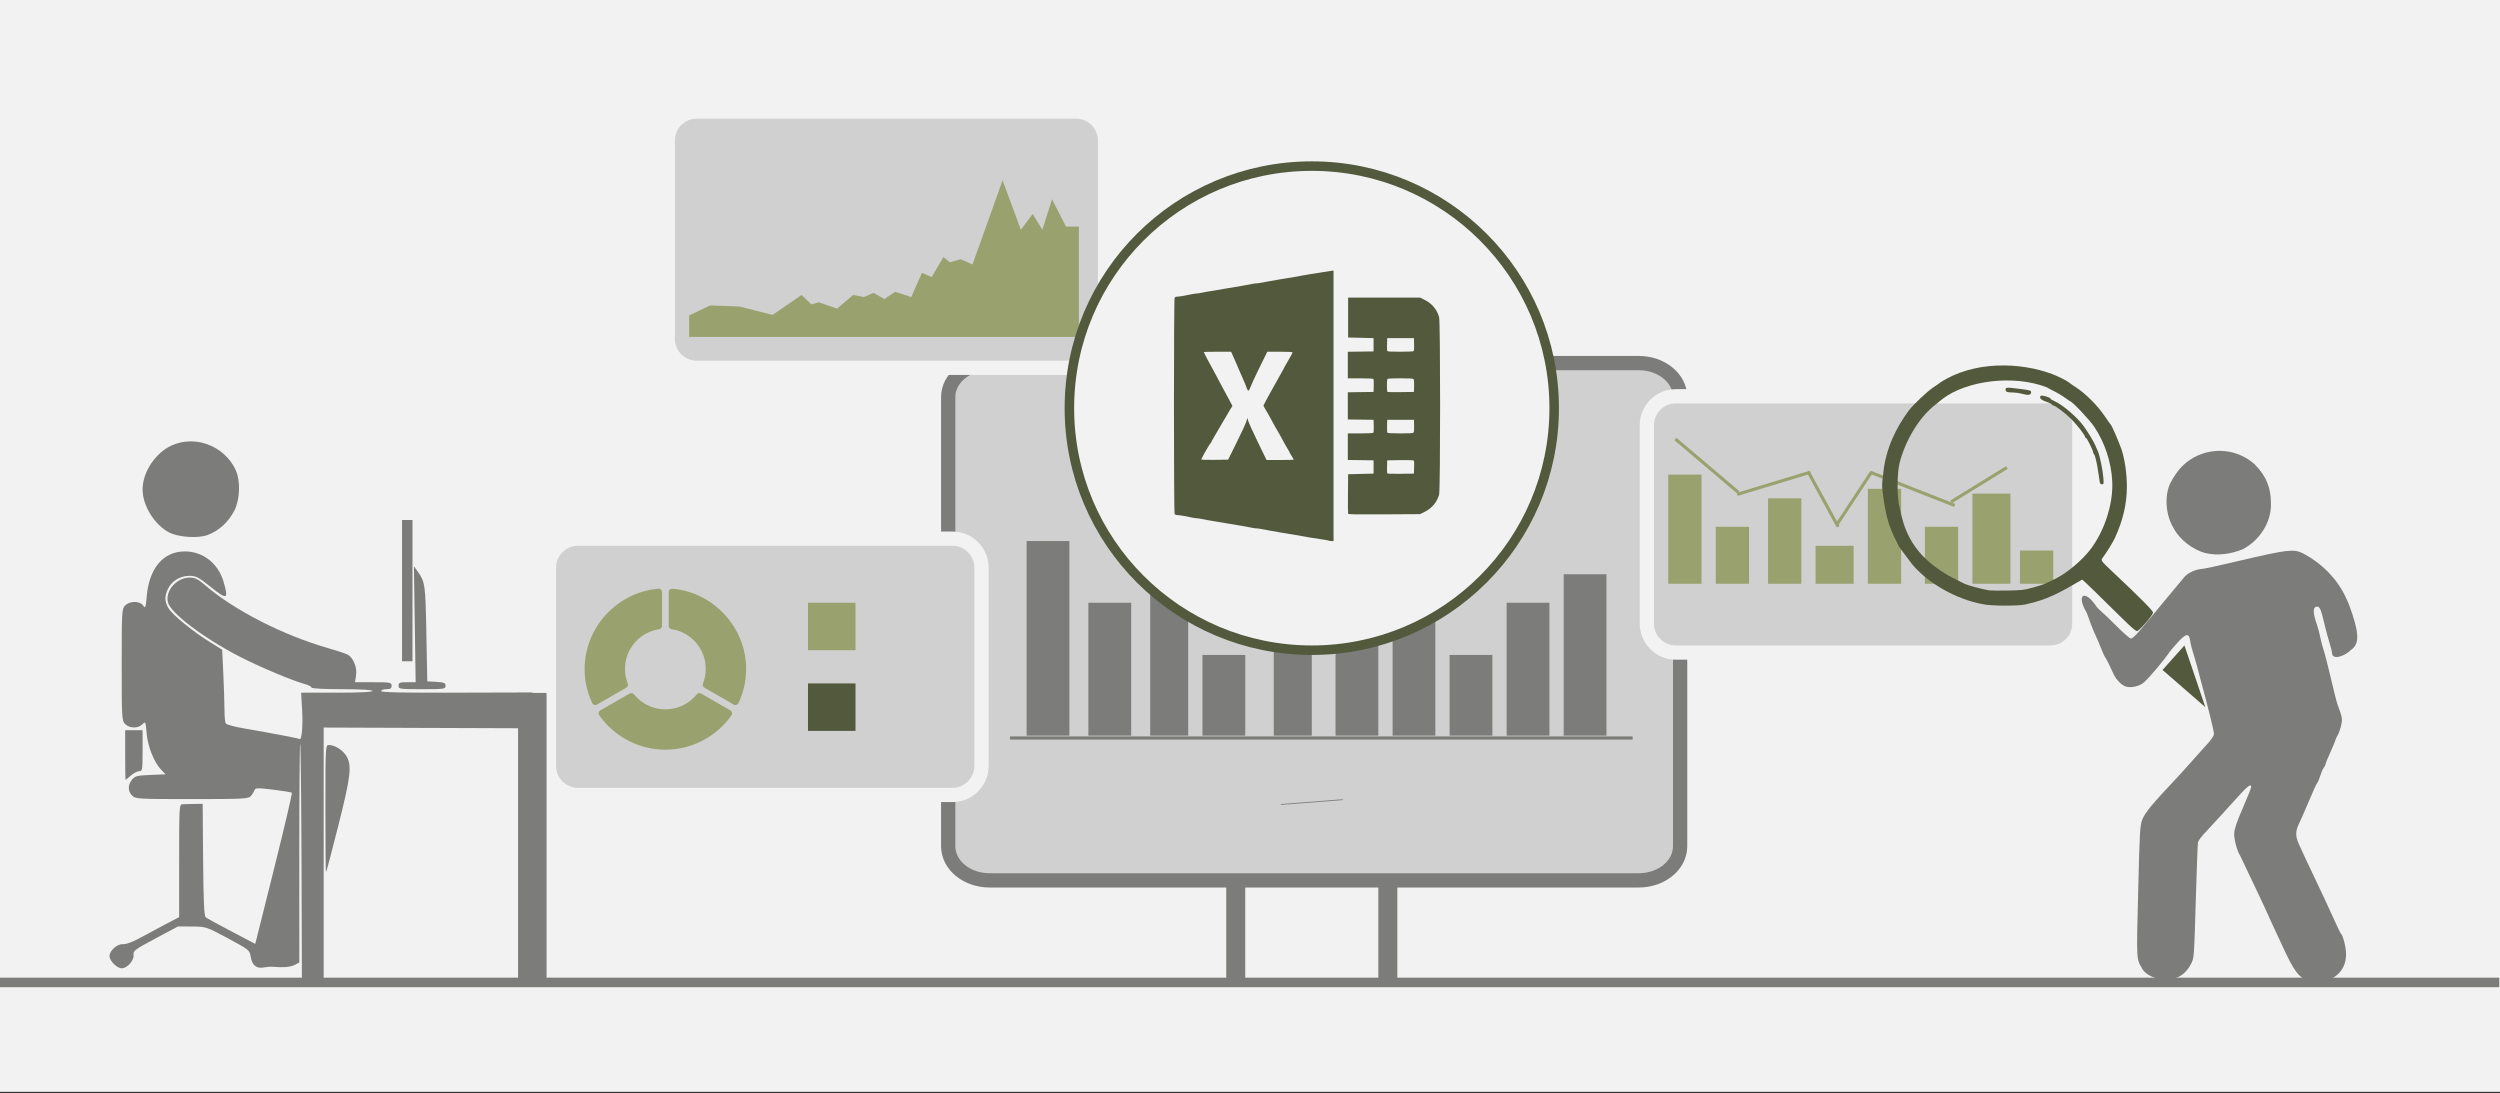 <svg width="526" height="230" xmlns="http://www.w3.org/2000/svg" xmlns:xlink="http://www.w3.org/1999/xlink" overflow="hidden"><rect width="100%" height="100%" fill="#333333" stroke="none"/><defs><clipPath id="clip0"><rect x="0" y="0" width="526" height="230"/></clipPath><clipPath id="clip1"><rect x="438" y="94" width="58" height="113"/></clipPath><clipPath id="clip2"><rect x="438" y="94" width="58" height="113"/></clipPath><clipPath id="clip3"><rect x="438" y="94" width="58" height="113"/></clipPath><clipPath id="clip4"><rect x="396" y="76" width="57" height="57"/></clipPath><clipPath id="clip5"><rect x="396" y="76" width="57" height="57"/></clipPath><clipPath id="clip6"><rect x="396" y="76" width="57" height="57"/></clipPath><clipPath id="clip7"><rect x="123" y="123" width="34" height="35"/></clipPath><clipPath id="clip8"><rect x="123" y="123" width="34" height="35"/></clipPath><clipPath id="clip9"><rect x="123" y="123" width="34" height="35"/></clipPath></defs><g clip-path="url(#clip0)"><rect x="0" y="0" width="526" height="229.667" fill="#FFFFFF"/><rect x="0" y="0" width="526" height="229.667" fill="#F2F2F2"/><path d="M0 206.7 525.848 206.701" stroke="#7C7C7B" stroke-width="2" stroke-miterlimit="8" fill="none" fill-rule="evenodd"/><path d="M344.789 76.389C349.6 76.389 353.5 79.601 353.5 83.563L353.5 178.058C353.5 182.02 349.6 185.232 344.789 185.232L208.211 185.232C203.4 185.232 199.5 182.02 199.5 178.058L199.5 83.563C199.5 79.601 203.4 76.389 208.211 76.389Z" stroke="#7C7C7B" stroke-width="3" stroke-linecap="round" stroke-linejoin="round" stroke-miterlimit="10" fill="#D0D0D0" fill-rule="evenodd"/><path d="M212.5 155.275 343.5 155.275" stroke="#7C7C7B" stroke-width="0.667" stroke-miterlimit="8" fill="none" fill-rule="evenodd"/><path d="M260 184.732 260 206.701" stroke="#7C7C7B" stroke-width="4" stroke-miterlimit="8" fill="none" fill-rule="evenodd"/><path d="M292 184.732 292 206.701" stroke="#7C7C7B" stroke-width="4" stroke-miterlimit="8" fill="none" fill-rule="evenodd"/><path d="M269.5 169.255 282.5 168.256" stroke="#7C7C7B" stroke-width="0.182" stroke-miterlimit="8" fill="none" fill-rule="evenodd"/><rect x="216" y="113.835" width="9" height="40.941" fill="#7C7C7B"/><rect x="229" y="126.816" width="9" height="27.959" fill="#7C7C7B"/><rect x="242" y="120.825" width="8" height="33.951" fill="#7C7C7B"/><rect x="253" y="137.8" width="9" height="16.975" fill="#7C7C7B"/><rect x="268" y="113.835" width="8" height="40.941" fill="#7C7C7B"/><rect x="281" y="126.816" width="9" height="27.959" fill="#7C7C7B"/><rect x="293" y="120.825" width="9" height="33.951" fill="#7C7C7B"/><rect x="305" y="137.8" width="9" height="16.975" fill="#7C7C7B"/><rect x="317" y="126.816" width="9" height="27.959" fill="#7C7C7B"/><rect x="329" y="120.825" width="9" height="33.951" fill="#7C7C7B"/><path d="M346.5 89.468C346.5 86.105 349.23 83.379 352.597 83.379L431.403 83.379C434.77 83.379 437.5 86.105 437.5 89.468L437.5 131.213C437.5 134.575 434.77 137.301 431.403 137.301L352.597 137.301C349.23 137.301 346.5 134.575 346.5 131.213Z" stroke="#F2F2F2" stroke-width="3" stroke-miterlimit="8" fill="#D0D0D0" fill-rule="evenodd"/><rect x="351" y="99.855" width="7" height="22.967" fill="#99A26F"/><rect x="361" y="110.839" width="7" height="11.983" fill="#99A26F"/><rect x="372" y="104.848" width="7" height="17.974" fill="#99A26F"/><rect x="382" y="114.834" width="8" height="7.988" fill="#99A26F"/><rect x="393" y="102.851" width="7" height="19.971" fill="#99A26F"/><rect x="405" y="110.839" width="7" height="11.983" fill="#99A26F"/><rect x="415" y="103.849" width="8" height="18.973" fill="#99A26F"/><rect x="425" y="115.832" width="7" height="6.99" fill="#99A26F"/><path d="M352.5 92.366 365.75 103.6" stroke="#99A26F" stroke-width="0.667" stroke-miterlimit="8" fill="none" fill-rule="evenodd"/><path d="M0 0 15.377 4.66" stroke="#99A26F" stroke-width="0.666" stroke-miterlimit="8" fill="none" fill-rule="evenodd" transform="matrix(1.001 0 0 -1 365.5 104.016)"/><path d="M380.5 99.356 386.75 110.839" stroke="#99A26F" stroke-width="0.667" stroke-miterlimit="8" fill="none" fill-rule="evenodd"/><path d="M0 0 7.239 10.984" stroke="#99A26F" stroke-width="0.666" stroke-miterlimit="8" fill="none" fill-rule="evenodd" transform="matrix(1.001 0 0 -1 386.5 110.34)"/><path d="M411.25 106.346 393.5 99.356" stroke="#99A26F" stroke-width="0.667" stroke-miterlimit="8" fill="none" fill-rule="evenodd"/><path d="M0 0 11.733 7.24" stroke="#99A26F" stroke-width="0.666" stroke-miterlimit="8" fill="none" fill-rule="evenodd" transform="matrix(-1.001 0 0 1 422.25 98.358)"/><g clip-path="url(#clip1)"><g clip-path="url(#clip2)"><g clip-path="url(#clip3)"><path d="M47.61 111.508C45.491 110.901 44.465 109.508 41.801 103.623 41.399 102.736 40.543 100.891 39.898 99.524 37.739 94.613 35.829 90.808 33.216 85.205 32.615 84.382 31.916 81.839 31.945 80.575 31.967 79.606 32.429 78.216 33.739 75.18 34.709 72.93 35.502 70.938 35.502 70.753 35.498 69.894 34.73 70.511 32.068 73.509 30.985 74.729 27.006 79.095 25.473 80.746 24.912 81.35 24.407 82.086 24.35 82.382 24.293 82.678 24.104 87.699 23.93 93.54 23.529 106.975 23.552 106.647 22.909 107.925 21.777 110.178 20.001 111.27 17.455 111.28 15.7 111.287 13.414 110.236 12.776 109.13 11.405 106.753 11.46 107.698 11.824 92.743 12.133 80.071 12.206 78.792 12.692 77.559 13.252 76.139 14.768 74.289 19.476 69.282 20.35 68.353 21.857 66.686 22.825 65.577 23.793 64.468 25.037 63.077 25.588 62.485 27.172 60.787 27.703 60.021 27.703 59.437 27.703 58.936 26.192 52.823 25.134 49.041 24.885 48.154 24.585 47.004 24.466 46.487 24.347 45.969 24.067 44.941 23.844 44.201 22.991 41.374 22.878 40.945 22.724 39.952 22.471 38.331 21.897 38.376 20.249 40.147 19.455 41.001 18.538 42.096 18.212 42.582 17.14 44.181 13.952 47.951 13.012 48.732 12.049 49.532 10.485 49.904 9.316 49.611 8.44 49.391 7.245 48.21 6.698 47.024 5.589 44.615 5.235 43.903 4.962 43.529 4.8 43.307 4.51 42.702 4.316 42.185 4.123 41.667 3.751 40.76 3.489 40.168 3.228 39.577 2.775 38.548 2.483 37.883 2.191 37.217 1.559 35.535 1.078 34.146-1.285 30.15 0.627 29.029 3.068 32.735 3.199 32.948 3.743 33.497 4.278 33.956 4.814 34.415 6.299 35.849 7.58 37.143 8.861 38.437 10.094 39.496 10.321 39.496 10.548 39.496 11.255 38.875 11.891 38.116 12.528 37.356 13.835 35.799 14.796 34.654 15.758 33.51 16.847 32.187 17.216 31.716 17.586 31.244 18.615 30.004 19.502 28.96 20.389 27.916 21.337 26.774 21.608 26.422 22.423 25.585 23.805 25.024 24.814 24.885 26.043 24.74 27.446 24.439 33.349 23.052 43.019 20.78 44.315 20.624 46.248 21.501 50.318 23.642 53.472 26.887 55.275 30.692 56.209 32.617 57.179 35.522 57.569 37.562 57.995 39.792 57.639 41.064 56.339 41.949 55.341 43.013 52.494 44.262 52.44 42.473 52.44 42.224 52.21 41.301 51.93 40.422 51.65 39.543 51.15 37.674 50.819 36.269 50.133 33.359 49.888 32.774 49.351 32.774 48.403 32.774 48.381 33.994 49.285 36.566 49.513 37.217 49.844 38.474 50.02 39.361 50.197 40.249 50.498 41.398 50.69 41.916 50.881 42.433 51.548 45.035 52.172 47.697 52.796 50.358 53.396 52.778 53.505 53.074 54.254 55.107 54.403 55.588 54.517 56.353 54.631 57.114 54.027 59.32 53.502 60.065 53.397 60.213 53.221 60.636 53.109 61.006 52.997 61.376 52.498 62.564 52 63.647 51.502 64.73 51.095 65.749 51.095 65.912 51.095 66.074 50.935 66.398 50.739 66.631 50.544 66.865 50.22 67.6 50.02 68.266 49.819 68.931 49.512 69.657 49.337 69.879 49.162 70.101 48.391 71.795 47.622 73.643 46.854 75.492 45.929 77.611 45.568 78.353 44.741 80.05 44.739 81.107 45.562 82.869 45.92 83.636 46.54 84.99 46.939 85.877 47.338 86.765 48.421 89.064 49.346 90.986 50.27 92.908 51.729 96.054 52.589 97.977 53.448 99.899 54.23 101.533 54.328 101.607 54.754 101.93 55.397 104.518 55.391 105.889 55.384 107.802 54.688 109.337 53.349 110.397 51.693 111.708 49.671 112.1 47.61 111.508ZM25.955 21.51C23.241 20.811 20.425 18.597 19.235 16.229 17.51 13.45 17.35 9.312 18.544 6.827 19.984 4.019 21.759 2.068 24.504 0.893 28.504-0.807 33.095-0.04 36.261 2.856 38.814 5.44 39.61 7.94 39.642 10.869 39.845 15.186 37.02 19.029 33.701 20.721 31.276 21.69 28.586 22.124 25.955 21.51Z" fill="#7C7C7B" transform="matrix(1.004 0 0 1 438 94.862)"/></g></g></g><g clip-path="url(#clip4)"><g clip-path="url(#clip5)"><g clip-path="url(#clip6)"><path d="M50.121 53.37C45.243 48.489 41.739 45.054 41.636 45.054 36.969 47.829 34.326 49.321 29.647 50.321 28.171 50.638 22.517 50.594 21.094 50.256 15.428 49.254 9.504 45.783 6.237 41.814 6.008 41.522 5.368 40.662 4.815 39.903 4.262 39.145 3.737 38.436 3.647 38.328 3.558 38.221 3.342 37.807 3.169 37.409 2.995 37.01 2.776 36.56 2.682 36.408 2.589 36.257 2.464 36.008 2.405 35.856 2.346 35.705 2.105 35.125 1.87 34.569 1.153 32.868 0.618 30.591 0.216 27.522-0.073 25.315-0.072 25.025 0.219 22.924 0.672 17.479 3.042 12.929 5.501 9.555 6.426 8.287 9.4 5.439 10.667 4.607 11.293 4.197 11.929 3.744 12.08 3.601 18.987-0.981 28.661-0.74 35.395 1.815 36.668 2.307 38.499 3.236 38.896 3.591 39.07 3.747 39.738 4.216 40.38 4.634 42.278 5.869 44.803 8.414 46.222 10.519 46.919 11.555 47.54 12.444 47.601 12.495 47.814 12.671 49.283 16.093 49.803 17.623 50.486 19.632 50.954 22.905 50.936 25.555 50.911 29.189 50.147 32.493 48.45 36.293 48.081 37.119 46.491 39.709 45.849 40.529 45.474 41.007 45.58 41.152 47.939 43.398 54.023 49.193 56.44 51.66 56.38 52.018 56.276 52.653 53.464 55.908 53.028 55.899 52.782 55.894 51.726 54.977 50.121 53.37ZM31.337 46.753C32.468 46.445 33.627 46.071 33.912 45.921 34.197 45.771 34.927 45.422 35.534 45.146 37.733 44.144 40.466 42.02 42.518 39.719 45.923 35.901 48.154 29.521 47.889 24.36 47.681 20.311 46.352 16.247 44.139 12.898 43.161 11.416 39.519 7.528 39.11 7.528 38.136 6.849 37.145 6.126 36.152 5.614 35.205 5.131 34.347 4.67 34.246 4.591 27.323 1.892 17.607 3.175 12.584 7.031 12.257 7.309 11.473 7.951 10.842 8.456 7.7 10.975 4.82 15.796 3.629 20.527 3.081 22.703 3.083 27.784 3.632 29.889 4.475 34.016 5.831 38.888 12.095 43.123 12.26 43.224 12.718 43.521 13.112 43.784 13.745 44.206 15.252 45.011 17.231 45.984 17.837 46.282 21.082 47.143 22.29 47.326 22.593 47.372 24.29 47.388 26.06 47.361 28.988 47.317 29.466 47.262 31.337 46.753ZM45.303 24.59C45.26 24.362 45.124 23.472 45.002 22.612 44.708 20.538 44.337 18.925 44.097 18.686 43.991 18.579 43.904 18.386 43.904 18.257 43.904 17.864 42.621 15.254 42.428 15.254 42.329 15.254 42.248 15.177 42.248 15.083 42.248 14.706 40.724 12.691 39.446 11.377 38.2 10.096 36.069 8.448 35.658 8.448 35.564 8.448 35.385 8.325 35.26 8.175 35.136 8.025 34.589 7.762 34.044 7.59 33.047 7.276 32.624 6.778 33.019 6.383 33.227 6.174 35.074 6.746 35.074 7.019 35.074 7.104 35.427 7.325 35.859 7.51 37.511 8.218 40.538 10.829 41.908 12.726 42.821 13.992 43.975 15.908 44.344 16.772 44.507 17.151 44.773 17.772 44.936 18.151 45.316 19.035 45.937 22.157 46.052 23.762 46.135 24.922 46.116 25.003 45.761 25.003 45.514 25.003 45.355 24.86 45.303 24.59ZM29.096 5.956C28.59 5.813 27.748 5.694 27.225 5.692 26.045 5.688 25.693 5.559 25.693 5.133 25.693 4.571 25.759 4.567 28.82 4.957 30.922 5.225 31.059 5.275 30.992 5.751 30.921 6.25 30.353 6.311 29.096 5.956Z" fill="#52593C" transform="matrix(1.011 0 0 1 396 76.889)"/></g></g></g><path d="M455 140.957 459.605 135.803 464 148.784Z" fill="#52593C" fill-rule="evenodd"/><path d="M115.5 119.424C115.5 116.062 118.23 113.336 121.597 113.336L200.403 113.336C203.77 113.336 206.5 116.062 206.5 119.424L206.5 161.169C206.5 164.532 203.77 167.258 200.403 167.258L121.597 167.258C118.23 167.258 115.5 164.532 115.5 161.169Z" stroke="#F2F2F2" stroke-width="3" stroke-miterlimit="8" fill="#D0D0D0" fill-rule="evenodd"/><path d="M140.5 29.554C140.5 26.192 143.23 23.466 146.597 23.466L226.403 23.466C229.77 23.466 232.5 26.192 232.5 29.554L232.5 71.3C232.5 74.662 229.77 77.388 226.403 77.388L146.597 77.388C143.23 77.388 140.5 74.662 140.5 71.3Z" stroke="#F2F2F2" stroke-width="3" stroke-miterlimit="8" fill="#D0D0D0" fill-rule="evenodd"/><g clip-path="url(#clip7)"><g clip-path="url(#clip8)"><g clip-path="url(#clip9)"><path d="M18.451 0.039C18.252 0.021 18.058 0.088 17.912 0.222 17.766 0.356 17.683 0.545 17.683 0.743L17.683 7.865C17.683 8.214 17.937 8.511 18.282 8.564 22.443 9.208 25.463 12.73 25.463 16.94 25.463 17.981 25.268 19.009 24.886 19.998 24.759 20.323 24.889 20.692 25.191 20.866L31.352 24.423C31.461 24.486 31.583 24.518 31.706 24.518 31.778 24.518 31.85 24.507 31.919 24.485 32.108 24.426 32.263 24.29 32.347 24.11 33.411 21.833 33.951 19.42 33.951 16.94 33.951 8.212 27.143 0.788 18.451 0.039Z" fill="#99A26F" transform="matrix(1.001 0 0 1 123 123.821)"/><path d="M9.065 19.998C8.682 19.009 8.488 17.981 8.488 16.94 8.488 12.73 11.508 9.208 15.669 8.564 16.014 8.511 16.268 8.214 16.268 7.865L16.268 0.743C16.268 0.545 16.185 0.356 16.039 0.222 15.892 0.087 15.696 0.02 15.5 0.039 6.808 0.788 0 8.212 0 16.94 0 19.42 0.54 21.833 1.604 24.11 1.688 24.29 1.843 24.426 2.032 24.485 2.101 24.507 2.173 24.518 2.245 24.518 2.368 24.518 2.489 24.486 2.599 24.423L8.76 20.866C9.062 20.692 9.192 20.323 9.065 19.998Z" fill="#99A26F" transform="matrix(1.001 0 0 1 123 123.821)"/><path d="M30.648 25.65 24.486 22.093C24.188 21.922 23.803 21.989 23.581 22.262 21.96 24.274 19.552 25.427 16.975 25.427 14.399 25.427 11.991 24.274 10.369 22.262 10.147 21.99 9.763 21.921 9.464 22.093L3.303 25.65C3.132 25.75 3.009 25.916 2.966 26.11 2.923 26.304 2.963 26.507 3.078 26.669 6.259 31.207 11.455 33.915 16.975 33.915 22.497 33.915 27.693 31.206 30.873 26.669 30.988 26.507 31.028 26.304 30.985 26.11 30.942 25.916 30.819 25.75 30.648 25.65Z" fill="#99A26F" transform="matrix(1.001 0 0 1 123 123.821)"/></g></g></g><rect x="170" y="126.816" width="10" height="9.986" fill="#99A26F"/><rect x="170" y="143.792" width="10" height="9.986" fill="#52593C"/><path d="M145 66.362 145 70.897 227 70.897 227 47.676 224.287 47.676 221.347 41.926 219.312 48.34 217.276 45.022 214.789 48.34 210.945 37.945 204.613 55.639 202.126 54.533 199.865 55.196 198.508 54.09 196.02 58.292 193.985 57.408 191.724 62.495 188.332 61.389 186.071 62.937 183.809 61.61 181.774 62.495 179.513 62.053 176.121 64.928 172.277 63.601 170.694 64.043 168.659 62.053 162.553 66.255 155.543 64.485 149.438 64.264Z" fill="#99A26F" fill-rule="evenodd"/><path d="M225 85.876C225 57.75 247.833 34.949 276 34.949 304.167 34.949 327 57.75 327 85.876 327 114.001 304.167 136.802 276 136.802 247.833 136.802 225 114.001 225 85.876Z" stroke="#52593C" stroke-width="2" stroke-miterlimit="8" fill="#F2F2F2" fill-rule="evenodd"/><path d="M42.739 63.887C43.481 63.887 43.489 64.024 43.489 77.283 43.489 84.65 43.436 90.678 43.371 90.678 43.307 90.678 42.154 86.315 40.809 80.982 38.158 70.464 37.889 68.161 39.082 66.199 39.847 64.942 41.514 63.887 42.739 63.887ZM81.917 60.767 83.747 60.767 85.577 60.767 85.577 65.997C85.577 68.874 85.536 71.222 85.486 71.216 85.435 71.209 84.932 70.796 84.368 70.298 83.802 69.8 83.02 69.392 82.629 69.392 81.964 69.392 81.917 69.106 81.917 65.08ZM24.887 26.269 24.703 38.472 24.52 50.675 26.319 50.675C27.873 50.675 28.117 50.775 28.117 51.409 28.117 52.107 27.873 52.143 23.177 52.143 18.524 52.143 18.236 52.101 18.236 51.428 18.236 50.825 18.535 50.696 20.157 50.602L22.079 50.491 22.27 40.399C22.467 30.05 22.535 29.566 24.102 27.37ZM73.028 23.151C77.531 23.155 80.506 26.63 81.038 32.51 81.266 35.035 81.333 35.212 81.806 34.535 82.501 33.541 84.59 33.536 85.577 34.526 86.279 35.23 86.31 35.75 86.31 47.005 86.31 58.259 86.279 58.779 85.577 59.483 84.656 60.407 82.862 60.431 81.966 59.532 81.3 58.863 81.278 58.908 81.071 61.382 80.837 64.188 79.523 67.505 78.022 69.078L77.097 70.048 80.271 70.179C83.082 70.295 83.526 70.409 84.145 71.176 85.049 72.294 85.036 73.605 84.113 74.53 83.412 75.234 82.893 75.264 71.543 75.264 60.723 75.264 59.659 75.209 59.156 74.622 58.853 74.269 58.515 73.721 58.405 73.406 58.226 72.896 57.787 72.882 54.481 73.278 52.433 73.524 50.664 73.818 50.55 73.933 50.436 74.047 52.118 81.25 54.288 89.938L58.233 105.734 63.214 103.117C65.952 101.677 68.397 100.336 68.645 100.136 68.984 99.864 69.123 96.813 69.195 88.016L69.291 76.26 71.029 76.286C71.985 76.301 73.097 76.325 73.499 76.339 74.216 76.365 74.232 76.619 74.232 88.23L74.232 100.096 77.251 101.676C78.912 102.545 81.332 103.845 82.631 104.564 84.045 105.347 85.406 105.839 86.026 105.792 87.251 105.698 88.871 107.124 88.871 108.295 88.871 109.285 87.296 110.864 86.309 110.864 85.156 110.864 83.674 109.199 83.814 108.061 83.921 107.185 83.556 106.91 79.197 104.583L74.463 102.056 71.511 102.076C68.582 102.095 68.523 102.115 63.991 104.553 59.518 106.959 59.417 107.041 59.188 108.448 58.902 110.215 57.97 110.988 56.481 110.693 55.877 110.573 55.054 110.505 54.651 110.542 52.452 110.745 50.781 110.606 49.933 110.151L48.978 109.639 48.978 86.518C48.978 73.802 48.893 63.484 48.788 63.589 48.683 63.694 48.56 74.993 48.514 88.698L48.43 113.617 46.142 113.726 43.855 113.835 43.855 87.024 43.855 60.212 17.595 60.306 0 60.37 0 52.832 1.515 52.832C5.594 52.838 10.429 52.85 15.034 52.869 26.839 52.917 31.777 52.82 31.777 52.54 31.777 52.321 31.283 52.143 30.679 52.143 29.825 52.143 29.581 51.98 29.581 51.409 29.581 50.721 29.825 50.675 33.429 50.675L37.276 50.675 37.049 49.254C36.779 47.561 37.624 45.487 38.839 44.858 39.283 44.628 41.128 44.015 42.939 43.495 52.38 40.788 62.625 35.55 68.681 30.335 70.232 28.998 70.907 28.655 71.975 28.656 74.73 28.66 77.146 31.349 76.605 33.815 76.111 36.072 69.043 41.428 61.352 45.373 57.239 47.483 50.392 50.363 47.878 51.042 47.074 51.259 46.417 51.596 46.417 51.79 46.417 52.002 43.867 52.143 40.012 52.143 35.986 52.143 33.607 52.279 33.607 52.51 33.607 52.742 36.35 52.877 41.103 52.877L48.6 52.877 48.395 56.267C48.182 59.788 48.452 62.929 48.943 62.625 49.213 62.457 53.767 61.586 60.873 60.343 62.685 60.026 64.288 59.578 64.436 59.349 64.583 59.12 64.707 57.761 64.71 56.33 64.715 54.898 64.823 51.501 64.953 48.782L65.189 43.836 67.721 42.263C71.31 40.033 75.602 36.533 76.442 35.152 77.312 33.721 77.346 32.645 76.571 31.009 75.797 29.372 73.996 28.287 72.051 28.287 70.698 28.287 70.138 28.584 67.52 30.688 64.13 33.413 63.81 33.275 64.888 29.555 66.01 25.688 69.236 23.148 73.028 23.151ZM25.189 16.543 26.288 16.543 27.385 16.543 27.385 31.407 27.385 46.271 26.288 46.271 25.189 46.271 25.189 31.407ZM71.967 0.001C73.299 0.022 74.635 0.31 75.892 0.897 79.278 2.478 81.917 6.519 81.917 10.122 81.917 13.532 79.399 17.589 76.292 19.187 74.375 20.172 70.236 20.444 68.281 19.712 65.86 18.807 63.868 16.984 62.612 14.526 61.465 12.28 61.316 8.382 62.292 6.168 64.007 2.281 67.971-0.061 71.967 0.001Z" fill="#7C7C7B" fill-rule="evenodd" transform="matrix(-1.001 0 0 1 112 92.865)"/><rect x="109" y="145.789" width="6" height="60.912" fill="#7C7C7B"/><path d="M279.638 113.767C279.602 113.73 279.136 113.635 278.604 113.556 275.558 113.103 275.948 113.168 272.281 112.503 271.922 112.438 271.187 112.319 270.648 112.238 270.11 112.158 269.404 112.039 269.081 111.974 268.758 111.91 267.905 111.761 267.187 111.643 266.469 111.525 265.63 111.37 265.324 111.299 265.017 111.229 264.592 111.171 264.379 111.171 264.165 111.171 263.74 111.114 263.434 111.045 262.803 110.902 260.374 110.476 258.109 110.112 257.642 110.037 256.731 109.882 256.084 109.769 255.438 109.656 254.527 109.502 254.06 109.428 253.593 109.354 252.96 109.236 252.654 109.166 252.347 109.096 251.951 109.04 251.774 109.04 251.596 109.04 251.2 108.983 250.894 108.914 249.666 108.639 248.093 108.372 247.697 108.373 247.415 108.373 247.232 108.289 247.142 108.116 246.953 107.756 246.953 63.033 247.142 62.674 247.232 62.501 247.415 62.416 247.697 62.417 248.093 62.417 249.666 62.151 250.894 61.875 251.2 61.806 251.596 61.75 251.774 61.75 251.951 61.75 252.347 61.693 252.654 61.623 252.96 61.554 253.593 61.436 254.06 61.362 254.527 61.287 255.438 61.134 256.084 61.021 256.731 60.907 257.642 60.753 258.109 60.678 260.374 60.313 262.803 59.888 263.434 59.745 263.74 59.676 264.165 59.619 264.379 59.619 264.592 59.619 265.017 59.561 265.324 59.49 265.63 59.419 266.469 59.265 267.187 59.147 267.905 59.029 268.758 58.88 269.081 58.815 269.404 58.751 270.11 58.632 270.648 58.552 271.187 58.471 271.922 58.352 272.281 58.287 272.64 58.222 273.434 58.077 274.044 57.966 274.655 57.855 275.36 57.732 275.612 57.692 277.344 57.418 277.849 57.337 278.486 57.233 278.881 57.168 279.512 57.071 279.89 57.017L280.575 56.917 280.575 85.376 280.575 113.835 280.14 113.835C279.901 113.835 279.675 113.805 279.638 113.767ZM260.187 93.106C261.173 91.12 262.089 89.142 262.223 88.711L262.466 87.926 262.622 88.546C262.707 88.887 263.611 90.88 264.629 92.975L266.48 96.784 269.348 96.784C270.925 96.784 272.216 96.755 272.216 96.72 272.216 96.685 272.01 96.328 271.759 95.927 271.507 95.526 271.301 95.163 271.301 95.119 271.301 95.075 271.096 94.712 270.844 94.311 270.593 93.91 270.387 93.555 270.387 93.522 270.387 93.489 270.123 93.005 269.799 92.448 269.476 91.89 269.212 91.406 269.212 91.372 269.212 91.338 269.006 90.982 268.754 90.581 268.503 90.18 268.297 89.828 268.297 89.799 268.297 89.77 268.033 89.29 267.709 88.732 267.386 88.175 267.122 87.689 267.122 87.653 267.122 87.617 266.97 87.343 266.785 87.044 266.6 86.745 266.307 86.241 266.133 85.924L265.818 85.348 266.319 84.372C266.595 83.836 266.998 83.094 267.214 82.724 267.582 82.093 267.775 81.749 268.645 80.166 268.837 79.818 269.094 79.354 269.217 79.134 269.34 78.914 269.654 78.354 269.914 77.889 270.174 77.424 270.387 77.016 270.387 76.983 270.387 76.95 270.593 76.595 270.844 76.194 271.096 75.793 271.301 75.436 271.301 75.399 271.301 75.362 271.448 75.095 271.628 74.805 271.808 74.514 271.954 74.216 271.954 74.141 271.954 74.053 271.015 74.005 269.294 74.005L266.634 74.005 264.951 77.436C264.026 79.322 263.174 81.165 263.058 81.532 262.803 82.338 262.546 82.384 262.315 81.666 262.221 81.373 261.934 80.654 261.677 80.067 261.421 79.481 261.066 78.671 260.889 78.268 260.569 77.537 260.271 76.841 260.062 76.337 260.001 76.19 259.743 75.606 259.489 75.038L259.026 74.005 256.151 74.005C254.57 74.005 253.276 74.035 253.276 74.07 253.276 74.166 255.033 77.511 255.236 77.802 255.287 77.875 255.641 78.534 256.023 79.267 256.405 80 256.815 80.779 256.935 80.999 257.054 81.219 257.33 81.728 257.547 82.131 257.764 82.534 258.137 83.224 258.375 83.663 258.613 84.103 258.919 84.674 259.055 84.933L259.303 85.404 258.77 86.265C258.478 86.739 258.198 87.216 258.149 87.326 258.1 87.436 257.807 87.931 257.497 88.427 257.187 88.922 256.933 89.356 256.933 89.391 256.933 89.426 256.669 89.876 256.346 90.39 256.022 90.904 255.758 91.358 255.758 91.397 255.758 91.436 255.552 91.797 255.301 92.198 255.049 92.598 254.843 92.98 254.843 93.046 254.843 93.112 254.795 93.185 254.736 93.21 254.565 93.281 252.754 96.441 252.754 96.669 252.754 96.738 253.952 96.774 255.574 96.754L258.394 96.718ZM283.642 108.082C283.606 107.984 283.591 106.077 283.61 103.843L283.645 99.781 286.323 99.715 289 99.648 289 98.249 289 96.851 286.29 96.815 283.58 96.779 283.58 93.984 283.58 91.189 286.159 91.188C287.578 91.186 288.815 91.137 288.907 91.077 289.031 90.997 289.066 90.614 289.038 89.647L289 88.326 286.29 88.29 283.58 88.254 283.58 85.395 283.58 82.537 286.29 82.501 289 82.464 289.038 81.143C289.066 80.176 289.031 79.793 288.907 79.713 288.815 79.654 287.578 79.604 286.159 79.603L283.58 79.601 283.58 76.806 283.58 74.011 286.29 73.975 289 73.939 289 72.54 289 71.142 286.323 71.075 283.645 71.009 283.645 66.812 283.645 62.616 291.221 62.616 298.797 62.616 299.776 63.107C301.298 63.87 302.333 65.119 302.79 66.746 303.072 67.752 303.069 103.219 302.787 104.111 302.271 105.737 301.285 106.907 299.785 107.671L298.797 108.174 291.253 108.217C285.061 108.252 283.697 108.228 283.643 108.082ZM297.528 98.287C297.564 96.964 297.556 96.923 297.267 96.85 297.102 96.809 295.822 96.792 294.421 96.813L291.874 96.851 291.836 98.106C291.815 98.797 291.829 99.442 291.866 99.541 291.92 99.685 292.48 99.713 294.712 99.684L297.491 99.648ZM297.414 91.003C297.512 90.883 297.553 90.375 297.528 89.571L297.491 88.325 294.682 88.325 291.874 88.325 291.836 89.647C291.809 90.614 291.844 90.997 291.967 91.076 292.059 91.136 293.289 91.186 294.699 91.187 296.738 91.189 297.294 91.151 297.414 91.003ZM297.528 81.219C297.553 80.415 297.512 79.907 297.414 79.787 297.294 79.639 296.743 79.6 294.742 79.6 293.356 79.6 292.129 79.637 292.015 79.681 291.846 79.747 291.809 79.999 291.809 81.058 291.809 81.77 291.849 82.394 291.898 82.445 291.947 82.495 293.226 82.52 294.739 82.5L297.491 82.464ZM297.398 73.892C297.521 73.813 297.556 73.43 297.528 72.463L297.491 71.141 294.682 71.141 291.874 71.141 291.836 72.397C291.815 73.088 291.828 73.732 291.865 73.829 291.917 73.968 292.5 74.005 294.58 74.003 296.037 74.002 297.305 73.952 297.398 73.892Z" fill="#52593C" fill-rule="evenodd"/></g></svg>